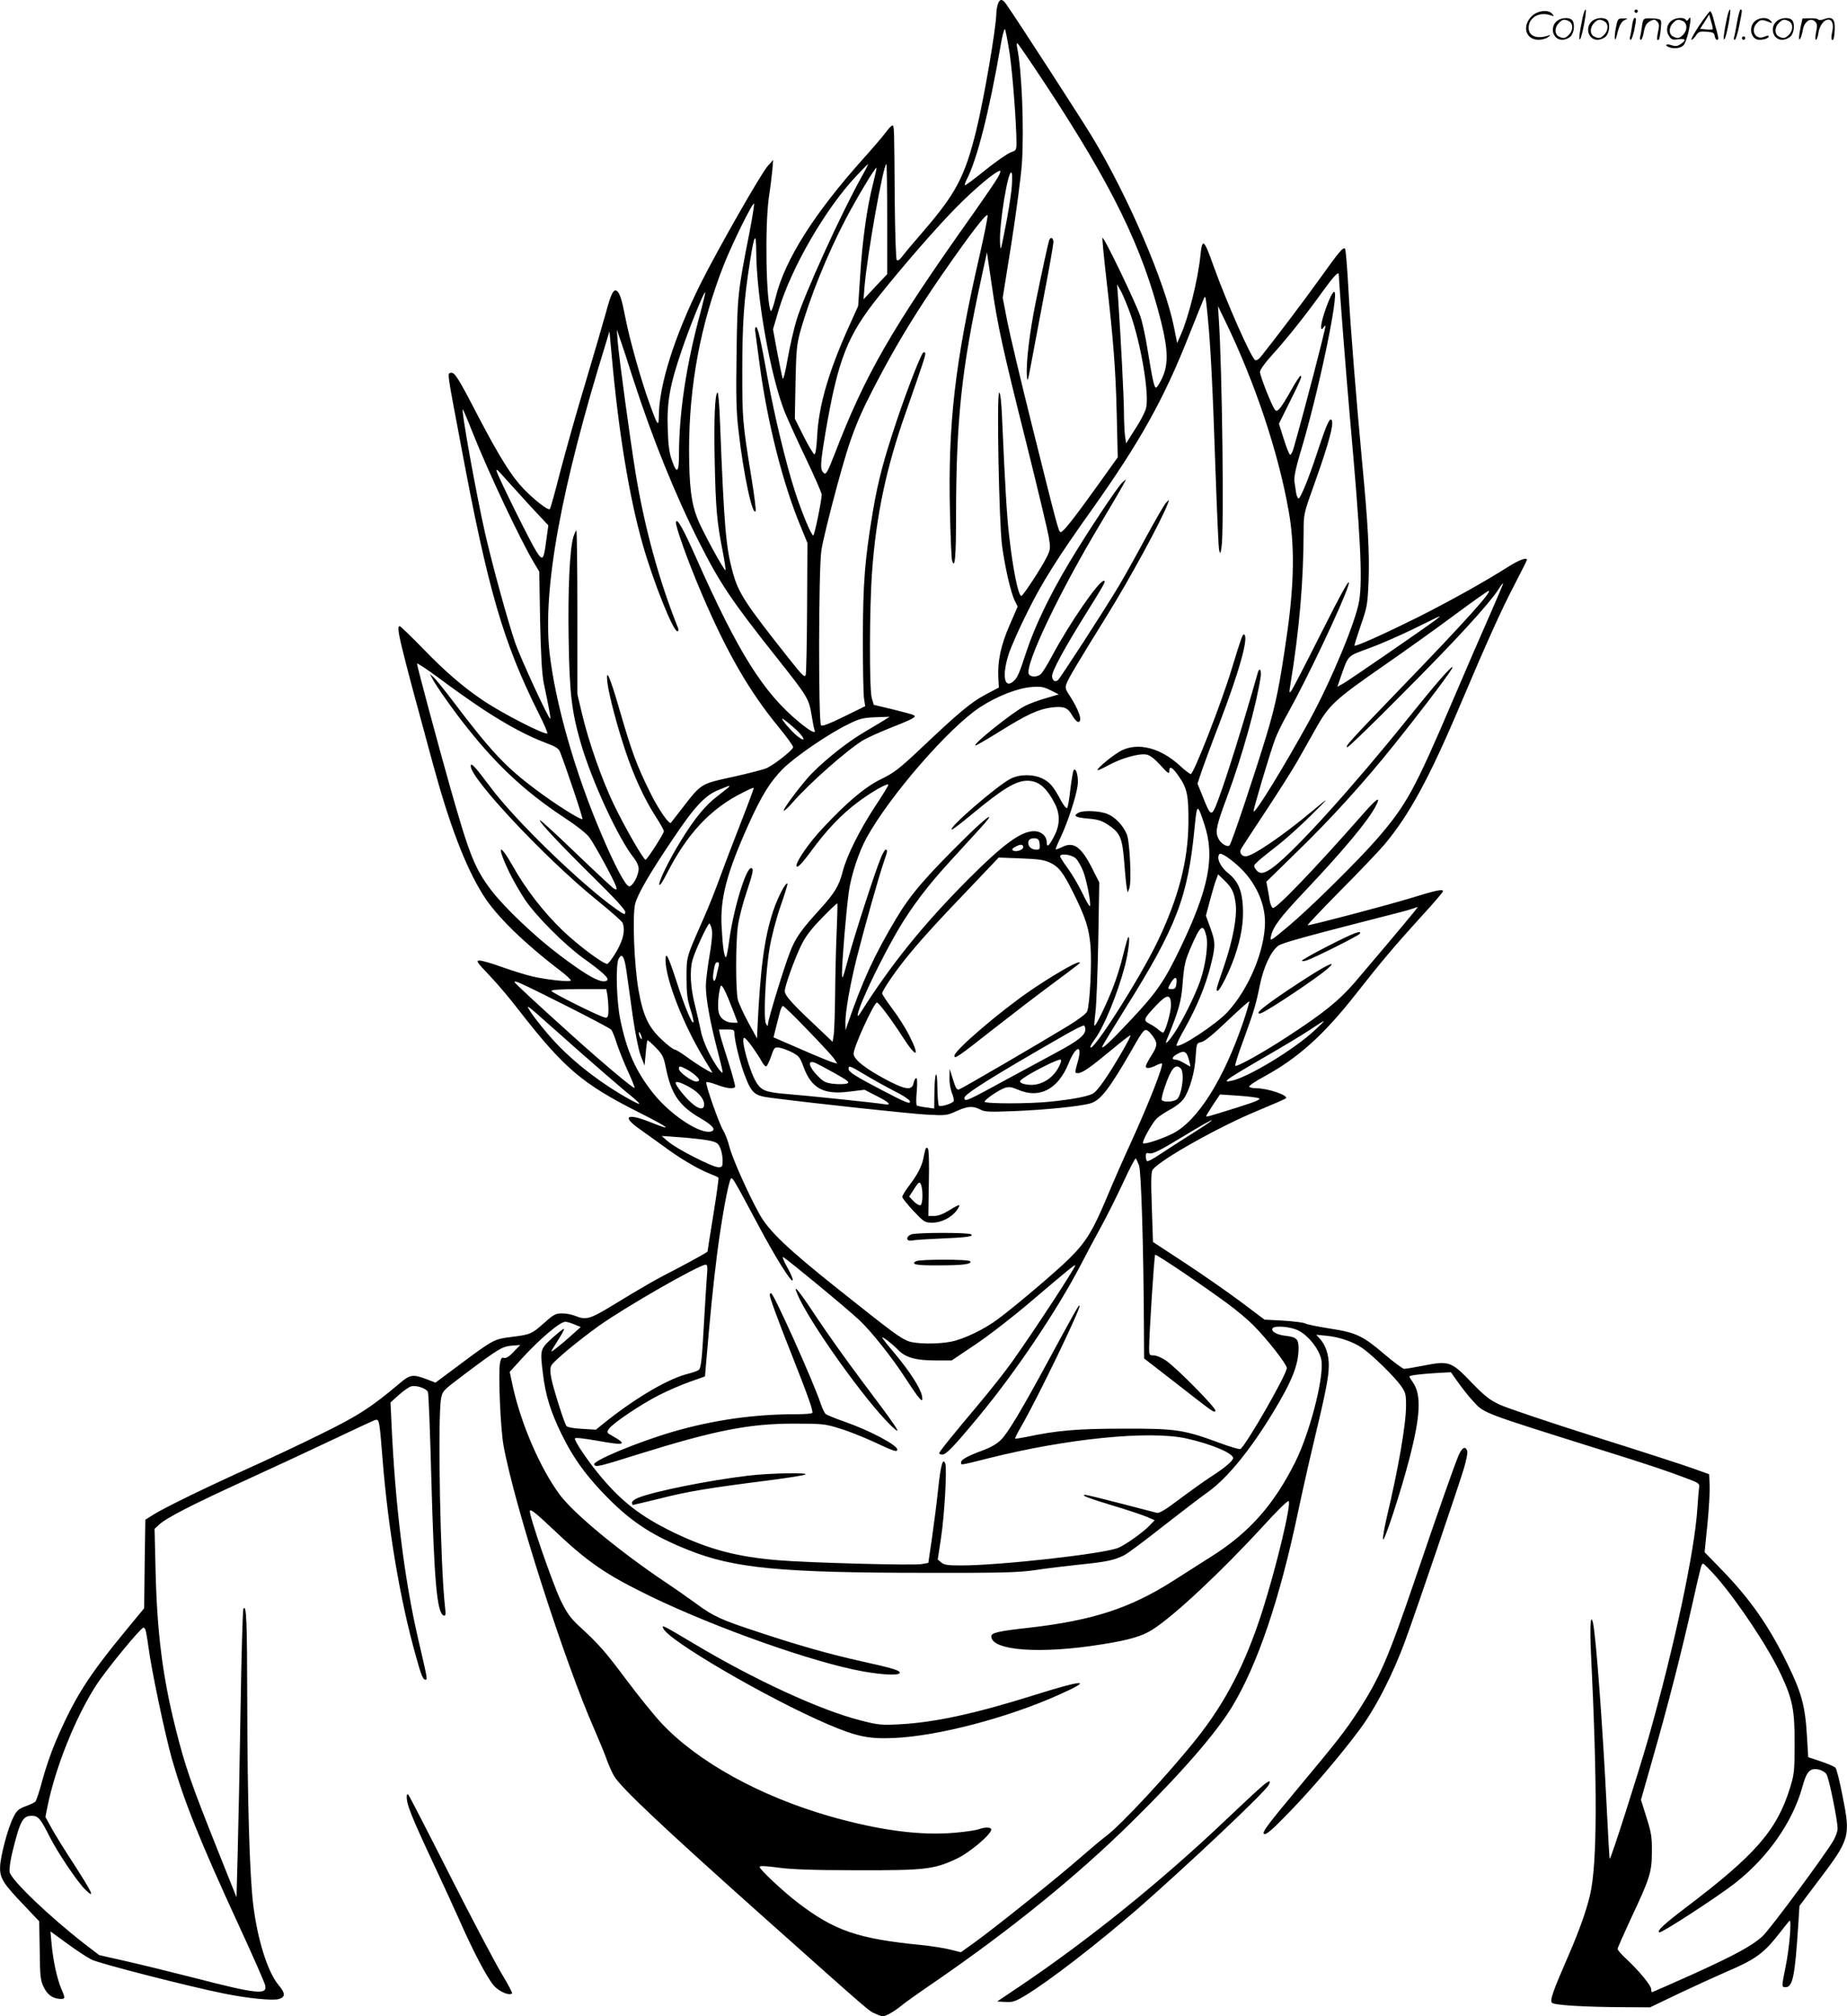 <?xml version="1.0" encoding="UTF-8"?>
<svg xmlns="http://www.w3.org/2000/svg" version="1.0" viewBox="0 0 1099.952 1199.904" preserveAspectRatio="xMidYMid meet">
  <g transform="translate(-0.647,1200.675) scale(0.1,-0.1)" fill="#000000" stroke="none">
    <path d="M5950 11985 c-5 -14 -10 -41 -10 -58 -1 -86 -74 -512 -121 -702 -67 -269 -119 -369 -314 -595 -60 -69 -117 -137 -128 -153 -13 -16 -24 -24 -30 -18 -5 5 -10 157 -12 348 -3 442 -3 453 -14 453 -5 0 -23 -18 -39 -41 -17 -22 -76 -92 -133 -155 -295 -329 -468 -603 -523 -826 -12 -50 -25 -87 -29 -82 -28 47 -36 499 -12 674 9 58 18 132 21 165 l5 60 -33 -37 c-40 -45 -298 -497 -401 -703 -155 -313 -246 -601 -247 -785 -1 -67 -7 -59 -56 77 -50 137 -120 387 -143 508 -22 113 -34 149 -52 161 -19 11 -34 -18 -63 -126 -15 -55 -70 -243 -122 -418 -53 -174 -120 -414 -151 -532 -30 -118 -58 -219 -62 -223 -10 -10 -92 54 -156 120 -71 74 -143 188 -266 423 -127 245 -145 272 -168 268 -21 -5 -24 16 60 -428 162 -868 252 -1176 466 -1604 30 -59 52 -111 49 -114 -13 -12 -273 121 -387 199 -115 78 -218 166 -349 301 -74 76 -138 138 -143 138 -23 0 -6 -73 195 -810 100 -369 195 -619 300 -787 77 -125 243 -287 466 -457 34 -26 60 -51 58 -55 -7 -10 -146 5 -231 25 -38 9 -119 34 -178 55 -60 22 -120 39 -134 39 -23 0 -18 -8 53 -83 44 -45 125 -140 180 -212 271 -348 379 -439 714 -608 189 -95 213 -117 62 -56 -132 52 -163 31 -59 -42 34 -24 97 -69 141 -101 98 -73 199 -133 271 -163 31 -12 58 -24 60 -27 3 -2 -11 -101 -30 -219 -19 -118 -35 -217 -35 -221 0 -3 -73 -44 -162 -91 -159 -82 -194 -102 -423 -241 -116 -70 -141 -76 -202 -51 -19 8 -55 15 -79 15 -38 0 -50 -6 -106 -56 -75 -67 -83 -70 -195 -84 -103 -13 -108 -15 -304 -161 l-149 -111 -55 21 c-79 30 -97 27 -157 -24 -172 -145 -248 -194 -470 -303 -123 -61 -315 -151 -428 -202 -253 -114 -510 -239 -572 -279 l-46 -29 -4 -264 -3 -263 -95 -115 c-240 -290 -319 -415 -434 -683 -25 -59 -60 -160 -77 -225 -17 -64 -36 -122 -42 -128 -7 -6 -34 -19 -60 -28 -40 -15 -52 -26 -71 -65 -33 -64 -78 -235 -79 -297 -2 -65 20 -99 143 -227 l90 -95 3 -173 c2 -159 4 -178 25 -221 23 -46 56 -68 103 -68 24 0 24 8 0 62 -25 59 -48 166 -57 262 l-7 78 99 -72 c54 -40 120 -83 146 -96 45 -23 583 -161 794 -203 134 -27 282 -42 319 -32 42 11 42 34 1 83 -65 76 -127 273 -152 483 -21 179 -34 606 -35 1195 -1 500 -5 591 -23 562 -4 -7 -12 -277 -17 -600 -5 -323 -13 -706 -17 -852 l-7 -265 -102 255 c-173 433 -203 520 -262 755 -76 303 -109 563 -118 932 l-6 251 26 24 c44 41 198 120 507 261 162 74 399 184 527 245 128 61 241 113 252 117 26 8 27 5 46 -235 33 -412 104 -835 197 -1165 33 -120 43 -145 59 -145 12 0 11 6 -42 233 -84 359 -140 807 -162 1314 l-5 103 50 45 c28 25 61 48 74 51 31 8 91 -13 99 -34 4 -9 13 -238 20 -508 17 -620 34 -809 74 -822 11 -4 13 6 8 49 -28 241 -45 1119 -24 1241 8 46 11 49 140 146 204 153 224 165 281 170 l51 4 -40 -41 c-26 -28 -45 -39 -57 -36 -13 5 -18 -2 -24 -31 -11 -59 3 -391 21 -489 64 -356 363 -1287 543 -1695 30 -69 63 -149 73 -179 11 -30 30 -73 43 -95 39 -67 290 -303 859 -811 696 -620 655 -585 702 -605 38 -17 42 -17 77 1 21 11 52 32 70 47 18 16 107 79 198 141 457 314 853 635 1178 956 290 285 501 527 597 686 150 248 282 636 390 1149 20 96 61 279 91 405 76 316 94 408 94 476 0 65 -19 120 -53 158 l-22 24 62 -6 c79 -8 159 -36 215 -75 58 -41 188 -167 226 -221 29 -40 32 -51 32 -120 0 -110 -46 -376 -115 -665 -14 -60 -24 -119 -22 -130 4 -28 108 289 157 480 67 258 72 381 20 455 -11 15 -20 30 -20 33 0 7 50 14 156 21 l91 5 42 -59 c23 -33 64 -85 92 -115 64 -71 53 -66 754 -286 295 -92 407 -130 517 -172 73 -27 77 -31 73 -56 -2 -15 -7 -70 -10 -122 -16 -254 -138 -827 -291 -1365 -59 -206 -225 -727 -231 -721 -2 2 -10 140 -18 307 -23 468 -63 1007 -81 1094 -15 67 -20 -14 -13 -170 39 -798 38 -1260 -5 -1445 -22 -94 -66 -217 -128 -360 -93 -213 -113 -269 -99 -283 14 -14 194 -25 425 -26 l159 -1 169 81 c93 44 220 102 282 129 178 76 224 109 319 230 28 36 55 70 60 75 15 16 0 -166 -23 -275 -24 -118 -24 -120 0 -120 43 0 56 64 76 374 l7 110 107 142 c194 255 198 269 150 510 -17 88 -36 164 -43 171 -7 6 -46 23 -87 37 l-75 25 -8 133 c-10 172 -33 255 -117 425 -109 223 -221 383 -388 555 l-104 107 17 168 c9 92 15 197 13 232 l-3 64 -95 34 c-52 19 -315 104 -585 189 -269 85 -524 171 -565 190 -63 29 -90 51 -170 133 -120 125 -134 130 -282 101 -56 -11 -110 -20 -119 -20 -8 0 -60 38 -114 84 -132 113 -172 132 -329 156 -70 11 -135 24 -146 30 -11 6 -70 13 -131 17 l-112 6 -141 106 c-78 58 -227 162 -332 231 l-191 125 -7 208 c-6 164 -4 212 6 224 52 62 394 254 621 348 89 37 166 70 171 75 18 17 -106 60 -176 60 -20 0 -39 4 -42 9 -4 5 36 32 86 59 204 111 355 246 548 491 148 189 237 294 388 460 73 79 132 148 132 153 0 15 -35 8 -198 -42 -145 -44 -586 -160 -608 -160 -5 0 82 91 192 203 111 111 230 236 265 277 146 174 266 392 449 825 165 389 247 571 326 722 41 79 74 145 74 148 0 16 -45 0 -106 -38 -155 -98 -350 -206 -544 -304 -189 -94 -370 -176 -377 -169 -2 1 15 55 37 120 39 111 41 125 47 269 6 157 -4 343 -38 697 -36 387 -69 795 -82 1032 -7 130 -16 240 -20 244 -11 12 -32 -12 -148 -174 -98 -137 -281 -378 -352 -466 -14 -18 -28 -26 -36 -22 -25 16 -170 345 -246 556 -59 167 -69 174 -80 62 -14 -136 -70 -365 -117 -469 l-21 -48 -19 95 c-54 268 -272 775 -484 1127 -63 105 -452 705 -513 792 -24 35 -39 37 -51 6z m70 -301 c18 -128 39 -406 40 -526 0 -44 -2 -47 -34 -58 -18 -6 -86 -53 -151 -105 -65 -53 -120 -93 -122 -91 -3 2 2 17 10 33 63 122 135 407 203 801 9 56 21 99 25 95 4 -4 17 -72 29 -149z m204 -166 c407 -617 586 -983 697 -1425 42 -168 44 -255 7 -335 -15 -32 -31 -58 -37 -58 -11 0 -21 46 -51 230 -11 69 -29 154 -41 190 -23 74 -222 487 -227 471 -2 -6 8 -110 22 -233 42 -364 57 -548 63 -818 l6 -255 -118 -165 c-145 -202 -207 -280 -221 -280 -13 0 -13 0 -173 640 -65 261 -131 538 -146 615 l-27 140 52 325 c28 179 56 390 62 470 14 211 0 559 -28 693 -3 15 -3 27 1 27 3 0 75 -105 159 -232z m-1090 -570 c-122 -220 -336 -690 -383 -843 -17 -55 -41 -161 -54 -235 -14 -81 -26 -127 -30 -115 -3 11 -18 81 -32 156 l-25 136 35 119 c76 250 275 594 458 790 38 41 71 74 73 74 2 0 -16 -37 -42 -82z m156 -245 l0 -328 -71 -75 -70 -75 6 75 c15 185 112 730 130 730 3 0 5 -147 5 -327z m-85 207 c-35 -135 -63 -335 -76 -545 l-12 -180 -52 -115 c-122 -269 -183 -476 -192 -658 -4 -75 -10 -111 -17 -109 -6 2 -35 51 -64 108 l-52 104 4 215 c4 192 7 225 29 306 57 202 160 457 271 669 64 122 176 309 182 303 2 -2 -8 -46 -21 -98z m745 43 c-11 -21 -81 -123 -155 -228 -482 -679 -636 -948 -819 -1423 -39 -100 -50 -121 -62 -112 -25 22 -24 48 10 251 74 430 129 570 319 806 153 191 346 412 462 529 110 111 233 214 257 214 5 0 0 -17 -12 -37z m80 -79 c-6 -49 -22 -152 -38 -229 -26 -134 -27 -138 -30 -82 -6 110 50 448 69 415 5 -8 4 -54 -1 -104z m-1559 -245 c-72 -364 -73 -381 -78 -724 -4 -257 -2 -349 12 -465 29 -257 85 -517 102 -473 2 7 -9 97 -26 200 -53 326 -54 348 -54 633 0 285 10 424 45 645 26 167 37 187 38 67 1 -273 84 -739 170 -958 18 -43 74 -168 126 -276 52 -109 94 -205 94 -215 0 -33 -43 -243 -50 -243 -12 0 -67 132 -110 264 -54 168 -121 447 -160 661 -43 240 -60 315 -71 315 -6 0 -8 -14 -4 -32 2 -18 14 -103 25 -188 46 -346 138 -710 244 -965 l41 -100 -2 -380 c-1 -209 -5 -391 -8 -403 -5 -21 -17 -10 -104 100 -258 326 -297 385 -331 510 -41 150 -51 267 -76 901 -3 92 -10 167 -14 167 -16 0 -23 -161 -17 -420 6 -274 13 -352 48 -528 11 -57 18 -106 16 -109 -7 -6 -141 239 -167 307 -37 94 -49 191 -50 405 0 387 68 751 206 1103 52 132 176 382 181 366 2 -6 -10 -80 -26 -165z m1370 -139 c-148 -643 -190 -1006 -177 -1540 3 -140 9 -266 12 -278 17 -59 24 19 24 258 1 582 32 877 152 1427 l32 148 28 -190 c35 -244 64 -377 209 -955 65 -261 124 -508 131 -547 11 -69 11 -75 -11 -120 -28 -59 -142 -233 -152 -233 -18 0 -50 155 -73 360 -14 123 -24 294 -42 703 -4 92 -10 147 -17 147 -16 0 -1 -776 17 -911 18 -132 53 -283 76 -328 l17 -34 -48 -111 c-52 -118 -73 -217 -67 -316 l3 -55 -81 -43 c-86 -46 -158 -106 -387 -323 -123 -116 -157 -142 -229 -177 -97 -47 -202 -134 -349 -291 -79 -83 -159 -197 -159 -225 0 -22 29 6 89 88 93 126 178 215 274 287 78 59 175 115 184 106 2 -3 -33 -60 -78 -128 -94 -143 -170 -296 -194 -389 -21 -84 -48 -128 -133 -222 -115 -126 -149 -174 -181 -258 -36 -92 -131 -402 -131 -428 -1 -15 -2 -15 -12 2 -16 28 -3 307 22 452 11 66 40 177 65 248 25 71 43 131 41 134 -10 10 -58 -81 -85 -163 -53 -159 -77 -343 -94 -704 l-2 -55 -52 95 c-28 52 -56 112 -62 134 -14 52 -14 341 0 442 6 43 28 131 50 195 41 124 46 148 28 148 -31 0 -106 -250 -130 -432 -7 -54 -16 -98 -19 -98 -11 0 -20 63 -26 180 -10 170 31 323 162 614 75 166 127 251 203 327 73 73 272 209 390 266 66 33 87 38 161 41 l85 3 -40 -25 c-22 -13 -80 -48 -129 -77 -109 -67 -254 -186 -322 -265 -68 -79 -146 -186 -140 -192 3 -3 27 19 53 49 100 115 331 318 421 371 26 15 94 46 152 69 142 56 167 69 149 79 -8 5 -65 20 -126 35 l-113 27 -12 41 c-15 53 -14 538 2 752 24 332 84 617 200 945 110 314 122 351 116 357 -3 4 -9 4 -12 1 -16 -17 -94 -217 -155 -398 -82 -246 -112 -359 -144 -545 -48 -287 -59 -421 -60 -755 0 -173 3 -336 7 -361 l7 -45 -126 -62 c-90 -44 -130 -59 -137 -52 -16 16 -15 930 2 1040 6 47 48 216 91 376 87 321 123 411 275 695 104 193 209 363 351 569 177 255 270 375 273 354 1 -10 -20 -116 -47 -234z m2139 -122 c0 -38 44 -602 65 -838 63 -702 77 -969 56 -1098 -19 -121 -164 -470 -294 -709 -147 -268 -328 -564 -335 -545 -3 9 96 343 129 432 11 30 44 98 74 150 109 194 326 650 360 759 22 71 -31 -22 -169 -297 -85 -169 -161 -316 -169 -326 -13 -18 -14 -14 -6 35 54 330 78 614 79 911 0 107 1 109 64 285 94 262 124 383 97 383 -11 0 -34 -56 -83 -205 -47 -144 -97 -265 -108 -265 -5 0 -12 16 -15 35 -3 19 -7 50 -10 68 -3 22 8 78 35 168 108 356 234 959 202 959 -12 0 -44 -74 -67 -153 -16 -57 -14 -87 5 -57 6 8 10 11 10 7 0 -22 -124 -499 -190 -729 -6 -21 -15 -38 -20 -38 -5 0 -22 42 -38 93 l-29 92 59 119 c68 136 81 166 70 166 -5 0 -30 -38 -56 -85 -61 -108 -81 -133 -95 -119 -17 16 -91 203 -91 227 0 13 31 56 76 105 90 100 192 228 298 375 74 101 96 123 96 95z m-1242 -229 c65 -184 115 -486 93 -564 -6 -22 -35 -78 -65 -123 l-53 -84 -7 47 c-3 26 -6 89 -6 139 0 80 -19 450 -35 681 l-6 80 25 -45 c13 -25 37 -84 54 -131z m-2558 15 c-86 -313 -130 -602 -130 -858 0 -101 -13 -112 -40 -35 -18 50 -24 93 -27 194 -6 157 13 262 83 466 47 139 134 353 140 346 2 -2 -10 -52 -26 -113z m3019 -34 c17 -171 30 -427 46 -909 9 -250 18 -466 22 -480 7 -23 8 -21 14 19 16 95 4 1059 -16 1355 l-5 80 46 -95 c175 -362 314 -777 375 -1125 36 -200 33 -430 -9 -725 -45 -314 -66 -419 -123 -609 -67 -221 -208 -644 -220 -655 -14 -15 -56 13 -69 45 -17 39 -8 76 56 248 89 240 174 546 198 709 6 41 -7 60 -17 25 -88 -311 -189 -634 -239 -765 -36 -95 -41 -93 -88 26 l-32 79 22 66 c12 36 61 169 110 296 117 307 174 510 146 525 -9 5 -15 -11 -76 -210 -63 -207 -225 -620 -242 -620 -6 0 -35 22 -65 50 -115 105 -245 139 -346 91 -46 -23 -152 -109 -144 -118 3 -2 33 12 68 31 76 41 179 70 223 62 21 -4 48 -25 83 -63 45 -50 53 -55 53 -35 0 34 19 23 57 -32 50 -72 58 -113 57 -276 -2 -227 -59 -446 -183 -705 -107 -224 -401 -684 -401 -628 0 5 12 25 26 44 54 71 136 271 180 438 21 83 33 183 19 169 -3 -3 -17 -52 -31 -109 -13 -57 -41 -144 -61 -194 -41 -104 -102 -229 -109 -223 -2 3 1 38 6 79 6 41 13 232 17 424 l6 350 -41 81 c-67 133 -113 165 -183 128 -17 -8 -33 -14 -35 -12 -2 3 12 36 31 76 39 82 90 236 99 303 7 47 -8 109 -23 93 -4 -5 -13 -56 -20 -114 -6 -57 -15 -108 -19 -112 -5 -5 -21 15 -37 44 -45 84 -64 107 -108 130 -56 28 -138 28 -192 0 -81 -41 -382 -302 -349 -302 5 0 59 41 119 91 185 153 261 199 330 199 67 0 114 -40 165 -139 30 -61 29 -123 -4 -188 -31 -61 -46 -74 -46 -39 0 37 -33 66 -75 66 -78 0 -183 -77 -390 -284 -271 -272 -462 -509 -642 -794 -29 -47 -24 -12 11 72 49 118 144 305 216 427 80 134 175 259 304 399 58 63 135 148 172 188 112 121 62 93 -77 -44 -241 -237 -332 -343 -418 -488 -130 -219 -197 -364 -289 -631 l-10 -30 -1 40 c-1 67 26 224 69 396 46 181 128 472 159 563 23 66 25 76 12 76 -5 0 -17 -21 -28 -47 -35 -84 -155 -453 -194 -598 -34 -126 -38 -135 -38 -90 -1 58 24 363 40 480 13 99 59 239 106 325 138 251 494 660 678 779 102 66 221 112 306 119 55 4 72 1 113 -20 l48 -24 -78 -23 c-43 -12 -99 -33 -124 -46 -72 -36 -319 -234 -294 -235 6 0 73 39 150 87 154 96 225 129 302 139 73 9 97 0 123 -46 13 -22 29 -40 36 -40 29 0 6 71 -54 162 -21 31 -24 42 -15 66 10 30 74 136 239 402 138 222 326 568 364 669 10 26 10 26 -10 6 -11 -11 -65 -105 -122 -210 -56 -104 -129 -235 -162 -290 -93 -154 -349 -549 -361 -557 -18 -12 -31 -3 -34 23 -3 28 73 168 207 382 106 170 115 187 101 187 -30 0 -203 -251 -307 -445 -29 -55 -61 -106 -70 -112 -23 -18 -62 -16 -70 3 -22 58 183 488 427 894 64 107 125 211 135 230 l18 35 -22 -19 c-29 -26 -210 -299 -316 -476 -118 -197 -206 -381 -255 -529 -47 -143 -55 -160 -83 -183 -52 -40 -63 46 -22 170 14 42 64 155 112 250 84 170 178 320 383 607 284 400 426 653 575 1030 48 121 90 224 93 230 8 13 9 5 21 -115z m-3420 -374 c114 -351 248 -683 391 -966 125 -247 193 -348 462 -687 183 -230 192 -246 207 -338 7 -44 15 -85 18 -92 11 -27 -22 -11 -89 44 -215 176 -365 415 -615 978 -78 176 -115 242 -121 214 -4 -23 71 -233 154 -427 149 -348 283 -581 458 -793 47 -57 86 -111 86 -119 -1 -16 -105 -99 -156 -124 -16 -8 -105 -31 -199 -52 -195 -42 -191 -39 -303 -184 -36 -47 -68 -87 -70 -90 -10 -13 -76 82 -125 183 -78 157 -109 242 -177 476 -60 209 -88 274 -76 173 9 -72 59 -262 108 -407 48 -144 111 -282 178 -386 28 -43 50 -83 50 -89 0 -15 -100 -170 -109 -170 -13 0 -128 202 -190 331 -70 146 -149 371 -188 536 l-28 118 0 488 c0 268 -3 487 -6 487 -3 0 -11 -18 -18 -39 -22 -75 -33 -313 -28 -611 5 -319 18 -428 72 -615 67 -230 226 -573 317 -685 16 -20 28 -47 28 -63 0 -41 -37 -109 -58 -105 -21 4 -85 124 -163 308 -157 365 -277 787 -310 1085 -41 380 68 977 339 1850 l18 60 13 -140 c41 -460 105 -848 186 -1132 62 -217 180 -513 205 -513 8 0 9 7 5 18 -114 284 -200 598 -254 927 -35 218 -97 676 -106 780 l-5 70 19 -55 c11 -30 47 -140 80 -244z m-959 -311 c94 -237 283 -637 365 -775 l33 -55 5 -295 c5 -211 11 -316 22 -370 31 -148 43 -210 38 -210 -11 0 -175 356 -208 450 -44 129 -131 443 -179 650 -51 223 -147 753 -133 740 3 -3 29 -63 57 -135z m338 -433 l114 -122 -12 -87 c-16 -122 -21 -128 -60 -67 -34 53 -222 432 -235 474 -6 19 3 13 36 -25 24 -27 95 -105 157 -173z m5724 -648 c-44 -99 -146 -334 -227 -524 -224 -524 -273 -614 -447 -815 -113 -130 -396 -409 -523 -516 -116 -97 -117 -98 -109 -62 13 55 54 110 194 258 243 257 386 429 431 517 31 61 5 44 -80 -53 -287 -326 -515 -563 -534 -556 -7 2 -15 21 -19 43 -3 21 -9 56 -13 76 l-7 37 172 168 c214 207 411 425 591 650 178 222 352 453 346 459 -7 8 -98 -96 -269 -309 -325 -404 -660 -774 -792 -876 -60 -46 -88 -51 -111 -18 -15 21 -14 23 18 52 19 17 69 57 112 90 43 33 130 111 194 174 120 118 122 122 9 28 -173 -145 -353 -267 -394 -267 -23 0 -39 24 -27 43 3 7 70 109 148 227 78 118 162 251 187 295 25 44 74 131 109 193 80 143 112 173 409 379 124 86 312 220 418 299 107 79 198 144 204 144 24 0 -144 -187 -529 -585 -298 -309 -331 -345 -312 -345 7 0 155 143 328 318 312 312 513 532 568 616 15 24 29 43 31 41 2 -1 -33 -83 -76 -181z m-326 -37 c-65 -49 -513 -357 -548 -377 l-37 -21 18 53 c49 139 38 128 169 176 64 23 185 76 267 116 83 41 152 75 155 75 3 0 -8 -10 -24 -22z m-5680 -527 c144 -95 270 -163 382 -205 57 -21 76 -33 84 -54 36 -92 138 -395 133 -399 -8 -8 -160 87 -278 176 -180 134 -270 231 -494 527 -50 66 -101 129 -113 140 l-23 20 13 -25 c25 -48 129 -195 213 -300 178 -223 345 -378 569 -526 78 -51 139 -99 155 -122 33 -45 148 -257 158 -290 6 -21 5 -22 -12 -14 -10 6 -112 101 -227 211 -115 111 -211 199 -214 196 -8 -8 127 -151 322 -343 122 -120 186 -189 186 -203 0 -19 -5 -17 -55 18 -210 149 -602 529 -746 723 -94 125 -119 153 -119 127 0 -76 448 -552 747 -794 83 -67 153 -129 157 -138 17 -45 5 -99 -36 -171 -24 -40 -48 -73 -55 -74 -25 0 -172 109 -266 199 -114 110 -219 245 -297 384 -83 147 -97 121 -20 -39 22 -45 63 -117 92 -160 64 -97 235 -268 347 -349 121 -87 159 -123 142 -134 -31 -20 -111 22 -283 152 -145 109 -329 284 -408 388 -97 129 -128 208 -240 601 -70 246 -200 730 -200 745 0 6 57 -32 128 -84 70 -53 186 -135 258 -183z m1855 -111 c64 -55 85 -100 26 -55 -34 26 -103 106 -91 106 3 0 33 -23 65 -51z m-381 -353 c0 -2 -31 -27 -69 -56 -73 -55 -138 -134 -219 -266 -69 -112 -134 -243 -129 -262 2 -10 21 18 46 68 119 234 260 385 450 479 34 18 65 31 66 29 2 -2 -30 -89 -71 -193 -41 -105 -98 -253 -126 -330 -28 -77 -74 -194 -104 -260 -103 -234 -98 -219 -99 -345 0 -93 4 -129 23 -189 13 -40 21 -76 18 -79 -10 -9 -53 96 -103 251 -47 144 -63 175 -63 120 0 -114 107 -387 231 -590 23 -38 44 -72 47 -78 9 -14 -86 43 -151 91 -33 24 -65 44 -72 44 -8 0 -41 25 -74 56 -82 75 -115 145 -142 299 -26 149 -37 441 -20 512 14 57 87 183 225 387 127 190 191 259 271 291 66 27 65 27 65 21z m2829 -226 c64 -192 27 -380 -143 -735 -95 -198 -141 -264 -290 -423 -131 -140 -185 -189 -174 -161 4 9 63 107 133 219 308 490 376 667 416 1084 14 142 16 143 58 16z m-981 -117 c3 -29 0 -33 -20 -33 -28 0 -48 17 -48 41 0 20 16 29 45 26 15 -2 21 -11 23 -34z m-98 -18 c0 -17 -43 -31 -61 -20 -8 6 -4 12 12 21 32 18 49 17 49 -1z m1277 -109 c103 -92 163 -219 163 -339 -1 -166 -95 -393 -221 -531 -67 -74 -289 -220 -306 -202 -3 3 19 49 50 103 70 125 123 252 153 371 30 119 30 141 -2 228 l-26 71 25 94 c14 52 30 107 37 123 l11 29 35 -34 c47 -45 60 -72 69 -139 10 -79 -16 -218 -70 -376 -48 -140 -49 -144 -37 -144 13 0 69 112 100 200 40 115 56 211 50 306 -6 94 -30 148 -86 193 -42 33 -68 81 -58 106 5 14 9 14 34 1 16 -8 51 -35 79 -60z m-963 41 c13 -13 33 -49 45 -80 21 -58 47 -194 38 -203 -3 -3 -23 32 -45 78 -22 46 -61 112 -86 146 -25 34 -46 67 -46 72 0 20 70 11 94 -13z m-151 -26 c50 -24 75 -57 135 -177 73 -147 94 -211 103 -319 8 -104 -4 -346 -20 -387 -5 -14 -49 -47 -112 -86 -188 -114 -634 -374 -651 -379 -13 -4 -21 9 -36 59 l-20 63 -1 -53 c-1 -29 6 -69 14 -89 9 -20 13 -43 11 -49 -5 -14 -74 -36 -88 -28 -4 3 -8 51 -9 107 -1 125 -17 94 -18 -36 l-1 -88 -47 7 c-27 3 -52 9 -56 11 -5 3 -5 40 -1 84 4 51 3 79 -3 79 -6 0 -13 -13 -16 -30 -9 -42 -43 -40 -140 9 -140 72 -217 131 -217 167 0 39 121 304 139 304 11 0 90 -106 154 -206 83 -129 105 -121 37 13 -22 43 -67 114 -100 157 -33 44 -60 85 -60 90 0 16 70 120 135 201 82 103 187 219 384 424 l175 184 132 -5 c108 -4 140 -9 177 -27z m-1274 -411 c-4 -91 -8 -255 -9 -365 -1 -110 -5 -220 -8 -244 l-7 -45 -105 100 c-137 128 -180 177 -180 202 0 29 55 183 96 269 26 54 57 96 124 165 49 51 91 90 93 88 2 -3 0 -79 -4 -170z m3440 121 c-51 -63 -277 -331 -357 -424 -92 -106 -185 -181 -397 -319 -147 -96 -303 -183 -312 -174 -3 3 17 68 45 143 67 183 78 221 101 335 22 109 66 203 110 236 25 18 157 54 716 197 33 8 71 19 85 24 14 5 27 9 29 10 2 1 -7 -12 -20 -28z m-4183 -108 c4 -23 -1 -82 -15 -159 -11 -67 -21 -146 -21 -175 0 -73 24 -208 65 -367 19 -72 35 -138 35 -145 0 -21 -47 45 -84 119 -20 39 -41 96 -46 127 -6 30 -22 99 -35 152 -27 105 -32 205 -14 270 15 53 90 215 100 215 4 0 11 -17 15 -37z m2945 -39 c12 -53 -6 -178 -38 -268 -31 -87 -103 -232 -150 -303 -37 -56 -62 -81 -49 -47 73 178 88 230 96 344 8 100 14 128 45 201 61 142 77 154 96 73z m-3454 -205 c7 -46 23 -166 37 -265 16 -109 35 -205 48 -240 l23 -59 7 73 c3 40 8 75 10 77 2 3 25 -17 50 -43 41 -42 47 -55 61 -125 31 -152 79 -223 206 -296 70 -41 92 -67 66 -77 -61 -24 -241 93 -346 223 -106 133 -160 253 -199 445 -22 107 -28 325 -9 359 19 36 34 14 46 -72z m549 25 c-4 -15 -10 -39 -13 -55 -10 -50 -26 -33 -18 19 8 53 12 62 27 62 6 0 8 -10 4 -26z m2726 -104 c-3 -24 -9 -30 -28 -30 -22 0 -24 2 -13 23 29 55 49 58 41 7z m-3636 -128 c143 -72 265 -136 271 -144 6 -7 21 -44 33 -83 13 -38 42 -112 66 -164 24 -52 42 -96 39 -99 -5 -6 -190 149 -360 302 -243 219 -353 321 -354 328 -2 12 32 -3 305 -140z m1000 -39 l24 -63 -26 0 c-46 0 -81 26 -88 65 -7 34 -1 107 11 150 7 22 30 -24 79 -152z m-752 100 c3 -21 6 -59 6 -85 0 -38 -3 -48 -17 -48 -23 0 -323 149 -323 160 0 6 65 10 164 10 l163 0 7 -37z m3356 -59 c0 -39 -30 -147 -45 -162 -3 -3 -15 4 -28 15 -12 11 -37 28 -55 37 -39 20 -36 29 41 110 64 68 87 68 87 0z m432 -95 c-118 -347 -273 -593 -422 -669 -65 -32 -167 -66 -176 -57 -9 8 54 121 82 148 14 13 51 37 82 54 32 17 67 45 79 64 35 52 65 157 70 248 5 81 6 82 35 88 20 5 74 49 155 127 69 65 127 117 129 115 2 -2 -13 -55 -34 -118z m-3955 -180 c109 -96 233 -203 275 -238 101 -81 107 -93 22 -46 -159 88 -315 207 -429 326 -74 77 -175 206 -175 224 0 3 24 -15 54 -42 30 -26 143 -127 253 -224z m1354 133 c74 -76 145 -153 159 -171 l23 -34 -24 6 c-13 3 -99 38 -190 78 l-166 72 14 56 c8 31 19 73 24 94 5 20 14 37 18 37 5 0 69 -62 142 -138z m3024 -8 c-122 -114 -402 -283 -497 -300 -30 -6 -32 -5 -18 9 8 9 103 66 210 128 107 61 231 136 275 165 44 30 82 54 85 53 3 0 -22 -25 -55 -55z m-1365 6 c0 -34 -43 -68 -170 -136 -69 -37 -197 -106 -285 -154 -251 -137 -265 -144 -265 -117 0 22 167 127 600 375 58 33 108 58 112 55 5 -2 8 -13 8 -23z m-2090 -20 c0 -43 33 -178 61 -251 43 -112 57 -124 165 -137 273 -35 815 -93 919 -99 115 -6 122 -5 178 21 67 30 96 32 140 10 27 -15 55 -16 204 -10 180 7 392 28 453 46 60 17 113 86 245 315 71 125 78 133 101 114 10 -8 25 -27 35 -43 20 -32 16 -50 -26 -115 -14 -22 -25 -45 -25 -51 0 -15 27 -12 61 6 17 8 33 14 35 11 11 -10 -78 -237 -183 -467 -42 -91 -108 -241 -147 -335 -82 -195 -123 -261 -220 -357 -76 -76 -311 -275 -421 -358 -86 -65 -211 -125 -289 -139 -80 -15 -203 -13 -248 3 -48 17 -95 52 -413 305 -311 247 -423 354 -478 456 -68 124 -159 328 -176 395 -9 36 -26 81 -38 100 -25 41 -108 278 -100 286 3 3 31 -3 62 -15 58 -22 100 -27 109 -13 3 5 -15 69 -38 143 -24 74 -47 149 -51 167 l-7 32 46 0 c40 0 46 -3 46 -20z m-551 -35 c0 -5 -4 -3 -9 5 -5 8 -9 22 -9 30 0 16 17 -16 18 -35z m2866 -67 c-88 -153 -153 -247 -182 -261 -34 -17 -125 -34 -253 -47 -124 -13 -390 -13 -390 0 0 12 82 68 120 82 25 8 40 6 80 -11 127 -55 237 3 299 154 43 108 86 120 57 17 -20 -72 -20 -72 0 -72 26 0 74 34 196 135 62 52 114 92 117 90 2 -3 -18 -42 -44 -87z m-2208 18 c21 -30 46 -68 55 -85 9 -17 21 -31 27 -31 5 0 18 26 29 58 18 53 21 57 47 54 16 -2 50 -14 76 -27 43 -22 50 -31 70 -86 48 -130 119 -169 274 -149 l90 11 72 -37 c76 -38 93 -57 46 -49 -45 8 -480 53 -573 60 -127 10 -156 20 -185 63 -42 61 -101 272 -76 272 5 0 27 -24 48 -54z m2599 -74 c7 -23 11 -42 9 -42 -3 0 -19 9 -37 20 -18 11 -41 20 -50 20 -27 0 -22 17 10 34 40 23 55 16 68 -32z m-780 -56 c-34 -58 -96 -96 -157 -96 -24 0 -51 5 -59 11 -13 8 -12 12 8 27 54 39 217 121 226 112 5 -5 -2 -27 -18 -54z m-1333 -24 c86 -48 96 -57 77 -64 -12 -4 -47 -5 -78 -2 -50 6 -62 12 -99 51 -48 49 -58 89 -20 77 12 -3 66 -32 120 -62z m-880 22 c36 -18 77 -53 77 -66 0 -4 -8 -8 -18 -8 -26 0 -102 56 -102 75 0 19 4 19 43 -1z m1067 -35 c47 -28 124 -71 171 -95 48 -23 89 -50 93 -59 9 -24 -19 -13 -164 63 -161 84 -200 109 -200 127 0 22 7 20 100 -36z m1878 39 c25 -25 7 -162 -24 -185 -21 -15 -80 -17 -89 -3 -3 5 5 41 19 80 38 110 63 139 94 108z m-2921 -114 c50 -29 83 -68 83 -100 0 -35 -31 -31 -76 9 -39 34 -94 104 -94 119 0 13 36 1 87 -28z m3386 -63 c16 -6 -12 -19 -123 -54 -192 -60 -190 -59 -190 -52 0 3 19 33 41 67 l41 61 105 -7 c58 -4 115 -11 126 -15z m-394 -209 c-68 -43 -155 -99 -193 -124 -38 -26 -73 -45 -78 -42 -4 3 -8 16 -8 29 0 18 4 22 19 18 23 -6 60 13 230 116 74 45 138 81 144 81 6 0 -45 -35 -114 -78z m-2881 -43 c47 -10 55 -15 68 -45 8 -18 14 -52 14 -74 0 -36 -2 -40 -26 -40 -34 0 -250 110 -299 153 l-38 33 114 -8 c63 -5 138 -13 167 -19z m2562 -149 c13 -34 27 -500 29 -967 l1 -181 173 -134 c245 -191 244 -191 252 -178 8 13 -225 250 -294 299 -25 17 -57 31 -73 31 -27 0 -28 2 -28 44 0 77 30 550 36 555 5 6 294 -189 434 -293 52 -38 120 -95 150 -126 84 -84 199 -232 200 -255 0 -38 -249 -471 -277 -482 -7 -3 -61 13 -120 35 -217 80 -262 87 -573 86 -275 0 -396 -10 -580 -49 -36 -7 -66 -12 -68 -10 -2 2 14 34 36 72 93 159 359 709 348 720 -5 5 -21 -24 -191 -337 -156 -288 -233 -416 -275 -460 -24 -25 -59 -46 -110 -65 -92 -34 -130 -55 -130 -72 0 -17 -12 -19 168 26 463 116 952 165 1172 117 147 -32 280 -88 280 -117 0 -16 -50 -59 -135 -113 -44 -29 -129 -90 -189 -135 -79 -60 -115 -81 -130 -78 -11 3 -109 28 -216 56 -107 28 -202 51 -210 51 -31 -1 16 -19 168 -65 84 -25 173 -55 199 -66 l46 -20 -29 -30 c-38 -41 -143 -115 -187 -134 -86 -36 -705 -105 -937 -105 -79 0 -102 3 -118 18 l-21 17 19 125 c21 134 37 416 26 446 -14 38 -27 -7 -42 -147 -8 -79 -25 -211 -37 -294 l-22 -150 -40 -7 c-48 -9 -679 8 -854 23 -245 20 -411 64 -618 163 -205 99 -321 190 -456 356 -68 84 -137 187 -137 205 0 7 41 3 135 -13 165 -30 182 -24 85 31 -30 16 -31 19 -17 40 21 32 192 147 299 201 51 26 134 62 183 79 l90 32 7 85 c26 304 42 459 64 635 26 208 69 444 84 458 8 9 21 -13 165 -283 98 -184 196 -341 202 -323 3 7 -12 42 -33 79 -21 37 -31 64 -23 59 34 -21 374 -301 453 -375 70 -65 196 -223 281 -355 83 -127 102 -146 92 -95 -10 47 -71 142 -159 248 -43 50 -78 95 -78 98 0 9 59 -36 95 -73 44 -46 106 -63 224 -63 l95 0 140 94 c78 52 227 167 331 256 216 184 265 224 265 216 0 -15 -238 -379 -374 -571 -39 -55 -127 -167 -196 -249 -165 -196 -240 -289 -240 -298 0 -5 8 -8 19 -8 22 0 69 49 211 220 223 268 472 638 616 915 28 55 80 152 115 216 35 63 95 183 134 267 38 83 72 148 76 144 3 -4 12 -23 19 -42z m-2574 -662 c-3 -40 -10 -156 -16 -258 -13 -234 -18 -286 -33 -297 -7 -5 -34 -15 -62 -22 -116 -29 -299 -135 -480 -277 l-70 -56 -84 5 c-55 3 -87 10 -92 18 -14 22 -76 218 -89 281 -8 42 -8 63 0 78 14 27 162 149 286 238 165 116 593 361 633 362 11 0 12 -15 7 -72z m-788 -284 l37 -15 -50 -45 c-73 -65 -125 -106 -125 -100 0 3 18 33 40 67 22 34 38 64 35 67 -2 3 -33 -22 -69 -54 -73 -67 -74 -68 -56 -214 16 -130 45 -223 109 -355 73 -150 154 -260 286 -392 141 -140 264 -219 473 -302 270 -108 549 -135 1417 -135 451 -1 547 2 645 16 63 10 183 24 265 33 160 16 208 26 267 56 20 10 122 86 227 169 106 83 229 177 274 209 113 81 250 249 384 470 114 187 152 284 153 382 0 57 -12 68 -80 76 -51 6 -85 26 -75 44 12 19 111 10 156 -14 65 -34 131 -124 136 -184 11 -112 -72 -427 -157 -598 -126 -252 -273 -419 -495 -559 -77 -49 -182 -116 -234 -149 -255 -162 -479 -235 -858 -278 -181 -20 -223 -30 -223 -51 1 -86 295 -107 663 -47 158 25 236 48 297 87 129 82 409 344 658 615 79 87 148 155 153 150 17 -17 -75 -399 -158 -658 -100 -312 -219 -541 -392 -758 -165 -207 -447 -510 -536 -577 -27 -20 -95 -77 -150 -125 -123 -109 -509 -418 -628 -504 l-88 -63 -65 16 c-36 9 -113 21 -172 27 -377 37 -517 85 -737 254 -86 66 -225 196 -225 211 0 7 33 6 108 -4 78 -11 206 -16 472 -16 411 -1 460 5 599 71 73 35 201 143 201 171 0 15 -39 16 -77 1 -15 -5 -79 -15 -141 -20 -205 -18 -447 14 -740 97 -419 120 -791 325 -1007 556 -43 46 -136 161 -208 257 -129 173 -166 214 -284 322 -49 46 -70 75 -107 150 -50 105 -188 504 -184 533 2 14 34 -10 133 -104 216 -205 317 -273 590 -406 390 -188 965 -391 1257 -444 118 -21 213 -26 222 -11 9 14 -38 29 -225 70 -202 45 -383 97 -621 176 -219 72 -263 92 -366 168 -48 35 -128 91 -178 124 -280 188 -551 412 -634 524 -115 155 -229 417 -279 642 l-19 89 71 78 c109 119 228 220 260 220 10 0 34 -7 55 -16z m6803 -1506 c133 -154 312 -425 385 -584 66 -142 79 -209 78 -404 0 -161 -2 -182 -27 -263 -78 -252 -204 -398 -622 -714 -130 -99 -172 -138 -157 -147 11 -7 348 212 454 295 194 153 340 362 398 570 25 92 45 114 94 105 21 -4 42 -16 50 -29 15 -23 66 -274 66 -323 0 -16 -11 -47 -24 -70 -48 -84 -379 -530 -422 -570 -65 -59 -165 -113 -425 -231 -126 -56 -232 -103 -234 -103 -3 0 -5 8 -5 18 0 21 -70 107 -146 178 -30 27 -54 55 -54 62 0 6 36 87 79 180 113 240 125 276 125 397 1 86 -3 114 -32 205 l-33 105 74 260 c86 300 166 612 232 905 54 240 54 240 65 240 5 0 41 -37 81 -82z m-9358 -312 c3 -8 11 -52 17 -98 19 -144 98 -517 139 -665 74 -258 166 -488 401 -998 83 -180 153 -339 156 -355 12 -57 -49 -51 -421 45 -137 35 -321 80 -409 100 l-159 36 -86 66 c-209 162 -434 377 -447 427 -3 15 3 66 16 119 46 187 62 217 116 217 38 0 52 -17 107 -126 47 -93 166 -270 211 -313 63 -61 44 -21 -77 166 -46 70 -101 159 -122 197 l-38 69 12 61 c47 233 167 532 289 721 60 93 266 344 283 345 4 0 9 -6 12 -14z M6255 10578 c-7 -20 -43 -186 -81 -372 -36 -178 -58 -360 -52 -436 3 -40 5 -34 22 55 10 55 45 239 77 409 33 169 59 319 59 332 0 25 -17 33 -25 12z M6428 7169 c-33 -18 -19 -27 57 -34 61 -5 84 -13 122 -38 71 -48 83 -76 95 -224 5 -70 12 -139 15 -153 l5 -25 10 25 c14 36 3 278 -15 321 -21 51 -66 100 -112 120 -44 20 -148 25 -177 8z M6324 6226 c-51 -29 -132 -81 -180 -114 -183 -125 -454 -357 -454 -389 0 -21 20 -8 232 159 106 83 256 198 333 255 199 148 192 142 175 142 -8 1 -56 -23 -106 -53z M7920 6379 c-88 -45 -160 -85 -160 -90 0 -4 13 -3 29 2 51 18 308 147 315 158 16 25 -33 7 -184 -70z M7788 6187 c-167 -107 -281 -189 -286 -205 -2 -8 2 -10 15 -5 42 15 328 206 393 262 65 56 7 31 -122 -52z M5517 5164 c-3 -11 -9 -35 -12 -54 -10 -46 -34 -93 -84 -159 -23 -30 -41 -60 -41 -68 0 -7 30 -44 66 -83 64 -67 68 -70 113 -70 53 0 113 30 144 72 12 15 19 30 16 32 -2 3 -29 -11 -59 -30 -35 -22 -66 -34 -90 -34 l-35 0 3 196 c3 121 0 200 -6 206 -7 7 -12 4 -15 -8z m-23 -216 c10 -38 7 -106 -5 -114 -6 -3 -24 6 -40 22 l-28 29 27 42 c31 49 37 52 46 21z M5433 4660 c-34 -14 -30 -43 5 -36 15 3 88 8 162 11 165 7 209 13 189 26 -18 11 -327 11 -356 -1z M5460 4500 c-30 -19 5 -25 138 -24 142 0 197 7 187 24 -8 13 -305 13 -325 0z M4755 4305 c68 -164 407 -639 559 -784 79 -76 37 -13 -182 277 -84 112 -200 275 -258 362 -113 171 -148 213 -119 145z M4590 4302 c0 -17 49 -151 133 -362 97 -245 127 -331 121 -342 -3 -5 -47 -8 -97 -8 -252 0 -494 -35 -732 -104 -218 -64 -483 -175 -470 -196 10 -16 25 -13 257 60 462 144 665 184 933 184 167 0 187 -2 269 -28 49 -14 142 -51 207 -81 121 -57 139 -62 139 -45 0 26 -166 114 -310 164 -57 20 -109 41 -116 47 -7 6 -21 34 -30 62 -41 125 -280 657 -295 657 -5 0 -9 -4 -9 -8z M4460 3224 c-234 -28 -558 -93 -652 -131 -21 -8 -38 -21 -38 -29 0 -8 3 -14 6 -14 3 0 77 18 164 39 161 41 281 61 635 106 110 14 211 30 225 35 41 14 -211 10 -340 -6z M3956 2316 c27 -71 623 -418 980 -571 171 -73 244 -89 394 -82 260 11 677 120 982 257 209 93 155 93 -144 -1 -359 -113 -603 -165 -813 -175 -99 -5 -121 -3 -225 24 -239 61 -630 241 -985 453 -195 116 -198 117 -189 95z M9431 11900 c-18 -85 -24 -135 -15 -127 12 11 43 177 33 177 -4 0 -12 -22 -18 -50z M9740 11940 c0 -5 5 -10 10 -10 6 0 10 5 10 10 0 6 -4 10 -10 10 -5 0 -10 -4 -10 -10z M10291 11900 c-18 -85 -24 -135 -15 -127 12 11 43 177 33 177 -4 0 -12 -22 -18 -50z M10351 11873 c-7 -42 -15 -82 -18 -90 -3 -7 -1 -13 5 -13 5 0 17 37 26 83 19 95 19 97 8 97 -4 0 -14 -34 -21 -77z M9131 11913 c-63 -59 -40 -143 38 -143 20 0 46 7 57 16 18 14 18 15 -6 7 -64 -19 -110 0 -110 48 0 61 63 98 130 75 22 -8 23 -7 11 8 -22 27 -85 21 -120 -11z M10126 11855 c-31 -47 -52 -85 -46 -85 5 0 17 11 26 25 15 23 23 26 63 23 39 -3 46 -6 49 -25 2 -13 8 -23 13 -23 11 0 11 6 0 50 -6 19 -15 54 -21 78 -6 23 -14 42 -19 42 -4 0 -33 -38 -65 -85z m80 -22 c-2 -3 -20 -3 -40 -1 l-35 3 27 42 27 43 12 -42 c7 -23 11 -43 9 -45z M9283 11885 c-50 -35 -31 -115 27 -115 17 0 39 9 50 20 22 22 27 79 8 98 -16 16 -59 15 -85 -3z m68 -5 c25 -14 25 -54 -1 -80 -23 -23 -33 -24 -61 -10 -25 14 -25 54 1 80 23 23 33 24 61 10z M9493 11885 c-50 -35 -31 -115 27 -115 17 0 39 9 50 20 22 22 27 79 8 98 -16 16 -59 15 -85 -3z m68 -5 c25 -14 25 -54 -1 -80 -23 -23 -33 -24 -61 -10 -25 14 -25 54 1 80 23 23 33 24 61 10z M9630 11843 c-12 -56 -8 -100 5 -48 13 57 26 83 48 93 20 9 19 10 -10 9 -31 0 -33 -2 -43 -54z M9726 11853 c-4 -27 -9 -56 -12 -65 -3 -10 -1 -18 4 -18 5 0 14 26 21 57 13 68 13 73 2 73 -5 0 -12 -21 -15 -47z M9785 11851 c-3 -25 -8 -54 -11 -63 -3 -10 -1 -18 4 -18 6 0 14 21 18 47 7 36 15 51 36 63 25 13 29 13 43 -1 13 -13 14 -24 6 -60 -9 -41 -8 -59 5 -47 3 3 8 31 11 61 5 53 4 56 -18 61 -13 3 -38 4 -56 4 -29 -1 -32 -4 -38 -47z M9963 11885 c-30 -21 -38 -62 -17 -92 14 -22 21 -25 55 -20 45 6 50 -5 14 -29 -20 -13 -31 -14 -55 -6 -30 11 -44 -1 -14 -12 30 -12 71 -6 87 12 9 10 23 49 31 87 14 68 13 93 -3 66 -6 -9 -11 -10 -15 -2 -10 16 -58 14 -83 -4z m68 -5 c25 -14 25 -54 -1 -80 -23 -23 -33 -24 -61 -10 -25 14 -25 54 1 80 23 23 33 24 61 10z M10463 11885 c-47 -33 -32 -115 21 -115 31 0 56 10 56 21 0 5 -11 4 -24 -2 -55 -25 -89 38 -45 82 20 20 31 21 74 3 18 -7 18 -6 6 9 -17 21 -59 22 -88 2z M10593 11885 c-50 -35 -31 -115 27 -115 17 0 39 9 50 20 22 22 27 79 8 98 -16 16 -59 15 -85 -3z m68 -5 c25 -14 25 -54 -1 -80 -23 -23 -33 -24 -61 -10 -25 14 -25 54 1 80 23 23 33 24 61 10z M10730 11848 c-5 -27 -10 -57 -10 -66 1 -27 16 5 24 51 9 47 47 71 72 45 13 -13 14 -24 6 -62 -5 -25 -6 -46 -1 -46 5 0 12 19 15 42 7 43 33 78 59 78 23 0 33 -29 23 -73 -5 -22 -6 -42 -3 -45 10 -11 15 6 18 58 3 64 -15 81 -63 63 -18 -7 -32 -7 -36 -2 -3 5 -25 8 -49 7 l-44 -1 -11 -49z M10380 11780 c0 -5 5 -10 10 -10 6 0 10 5 10 10 0 6 -4 10 -10 10 -5 0 -10 -4 -10 -10z M8692 3343 c-25 -59 -121 -332 -254 -723 -165 -484 -214 -598 -345 -800 -77 -117 -118 -170 -344 -441 -192 -230 -226 -275 -216 -286 11 -10 47 20 152 129 133 137 297 329 411 481 100 131 207 340 282 547 67 183 316 915 347 1019 14 47 23 93 19 103 -10 31 -31 20 -52 -29z M7509 1364 c-30 -26 -121 -112 -204 -190 -383 -364 -815 -712 -1220 -985 l-140 -94 48 -3 c42 -3 58 2 117 37 139 83 432 309 675 520 296 259 753 690 777 734 18 35 0 28 -53 -19z M2429 1320 c-4 -47 24 -117 166 -420 48 -102 114 -246 147 -320 82 -186 164 -342 205 -390 31 -36 93 -63 109 -47 3 3 -25 56 -63 119 -37 62 -176 324 -307 583 -131 259 -242 474 -247 480 -6 5 -9 3 -10 -5z"></path>
  </g>
</svg>

